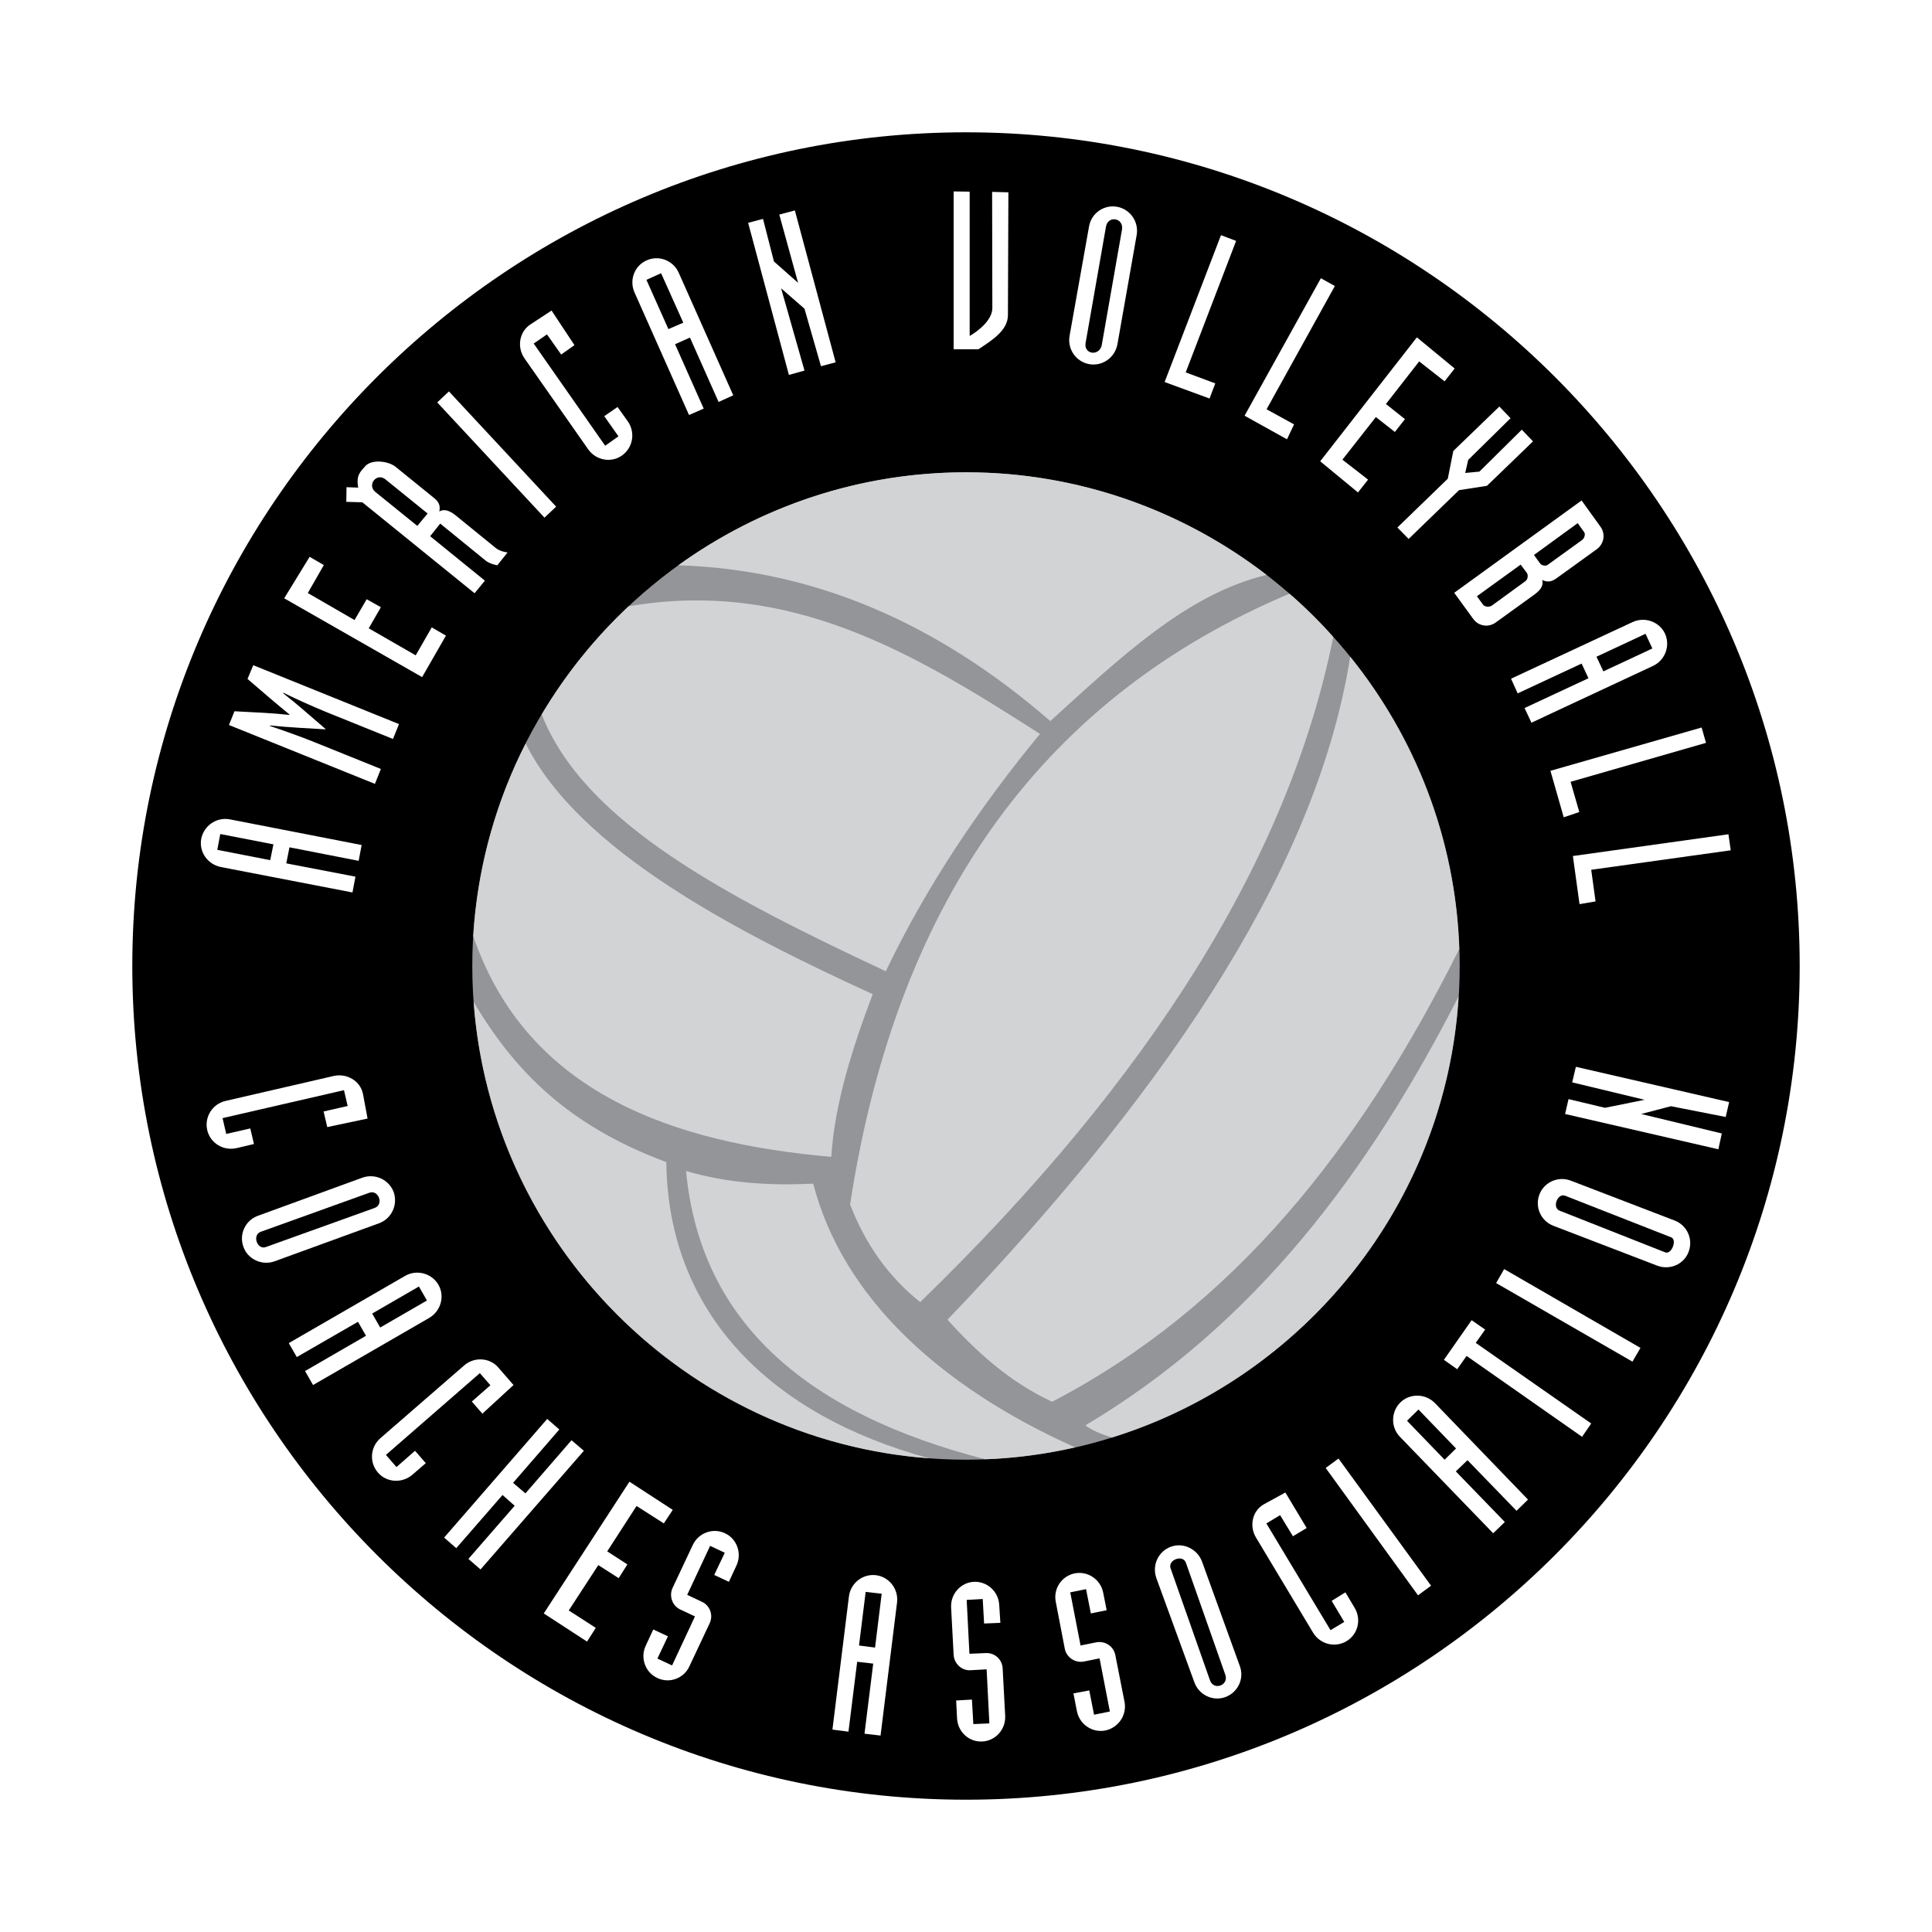 <?xml version="1.0" encoding="utf-8"?>
<!-- Generator: Adobe Illustrator 13.0.0, SVG Export Plug-In . SVG Version: 6.00 Build 14948)  -->
<!DOCTYPE svg PUBLIC "-//W3C//DTD SVG 1.0//EN" "http://www.w3.org/TR/2001/REC-SVG-20010904/DTD/svg10.dtd">
<svg version="1.0" id="Layer_1" xmlns="http://www.w3.org/2000/svg" xmlns:xlink="http://www.w3.org/1999/xlink" x="0px" y="0px"
	 width="192.756px" height="192.756px" viewBox="0 0 192.756 192.756" enable-background="new 0 0 192.756 192.756"
	 xml:space="preserve">
<g>
	<polygon fill-rule="evenodd" clip-rule="evenodd" fill="#FFFFFF" points="0,0 192.756,0 192.756,192.756 0,192.756 0,0 	"/>
	<path fill-rule="evenodd" clip-rule="evenodd" d="M166.732,94.116c2.127,0,3.863,1.737,3.863,3.816
		c0,2.127-1.736,3.863-3.863,3.863c-2.125,0-3.862-1.736-3.862-3.863C162.87,95.853,164.607,94.116,166.732,94.116L166.732,94.116z"
		/>
	<path fill-rule="evenodd" clip-rule="evenodd" d="M26.023,94.116c2.125,0,3.863,1.737,3.863,3.816c0,2.127-1.737,3.863-3.863,3.863
		c-2.126,0-3.863-1.736-3.863-3.863C22.161,95.853,23.897,94.116,26.023,94.116L26.023,94.116z"/>
	<path fill-rule="evenodd" clip-rule="evenodd" d="M96.378,13.2c45.806,0,83.177,37.371,83.177,83.178
		c0,45.806-37.371,83.179-83.177,83.179c-45.807,0-83.178-37.373-83.178-83.179C13.2,50.571,50.572,13.2,96.378,13.2L96.378,13.2z"
		/>
	<path fill-rule="evenodd" clip-rule="evenodd" fill="#FFFFFF" d="M35.166,89.04l0.297-1.576l-6.902-1.326l0.319-1.601l6.903,1.349
		l0.297-1.578l-13.143-2.56c-1.326-0.251-2.583,0.617-2.857,1.919c-0.251,1.303,0.617,2.56,1.943,2.834L35.166,89.04L35.166,89.04z"
		/>
	<polygon fill-rule="evenodd" clip-rule="evenodd" points="21.68,84.789 21.978,83.212 27.28,84.241 26.96,85.818 21.68,84.789 	"/>
	<path fill-rule="evenodd" clip-rule="evenodd" fill="#FFFFFF" d="M37.406,78.207L38,76.72l-6.628-2.674
		c-1.349-0.549-3.292-1.234-4.458-1.623l0.023-0.045c1.965,0.206,3.726,0.274,5.531,0.389v-0.046
		c-1.372-1.166-2.674-2.354-4.229-3.566l0.023-0.045c1.097,0.548,2.972,1.394,4.32,1.942l6.628,2.675l0.595-1.486l-14.538-5.874
		l-0.571,1.371l2.263,1.943c0.617,0.526,1.28,1.074,1.92,1.601v0.046c-0.823-0.092-1.691-0.16-2.515-0.207l-2.971-0.159
		l-0.549,1.371L37.406,78.207L37.406,78.207z"/>
	<polygon fill-rule="evenodd" clip-rule="evenodd" fill="#FFFFFF" points="30.892,55.555 28.354,59.692 42.115,67.555 
		44.492,63.417 43.075,62.595 41.475,65.383 36.789,62.687 38,60.583 36.584,59.784 35.372,61.863 30.709,59.166 32.309,56.377 
		30.892,55.555 	"/>
	<path fill-rule="evenodd" clip-rule="evenodd" fill="#FFFFFF" d="M47.349,59.189l1.028-1.257l-5.462-4.435l1.005-1.257l4.549,3.703
		c0.32,0.251,0.777,0.388,1.143,0.457l1.029-1.28c-0.435-0.068-0.8-0.16-1.165-0.434l-4.046-3.291
		c-0.754-0.594-1.234-0.572-1.601-0.366c0.092-0.435,0.069-0.869-0.502-1.326l-3.863-3.131c-0.708-0.571-2.332-0.777-2.995-0.092
		c-0.526,0.595-0.959,0.938-0.731,2.171l-1.166-0.045l-0.022,1.463l1.6,0.045L47.349,59.189L47.349,59.189z"/>
	<path fill-rule="evenodd" clip-rule="evenodd" d="M37.452,49.086c-0.868-0.709,0.137-1.966,1.005-1.258l4.206,3.406l-1.029,1.234
		L37.452,49.086L37.452,49.086z"/>
	<polygon fill-rule="evenodd" clip-rule="evenodd" fill="#FFFFFF" points="54.321,51.646 55.486,50.549 44.789,39.052 
		43.623,40.149 54.321,51.646 	"/>
	<path fill-rule="evenodd" clip-rule="evenodd" fill="#FFFFFF" d="M58.687,44.834c0.777,1.098,2.286,1.372,3.36,0.618
		c1.097-0.777,1.372-2.286,0.594-3.406l-1.028-1.44l-1.326,0.915l1.417,2.012l-1.326,0.938l-7.132-10.195l1.326-0.914l1.417,2.011
		l1.325-0.938l-2.285-3.451l-2.126,1.394c-1.097,0.732-1.349,2.263-0.571,3.383L58.687,44.834L58.687,44.834z"/>
	<path fill-rule="evenodd" clip-rule="evenodd" fill="#FFFFFF" d="M68.744,41.406l1.463-0.64l-2.857-6.423l1.486-0.663l2.857,6.422
		l1.463-0.662l-5.44-12.229c-0.548-1.234-1.988-1.783-3.2-1.234c-1.211,0.526-1.76,1.966-1.211,3.2L68.744,41.406L68.744,41.406z"/>
	<polygon fill-rule="evenodd" clip-rule="evenodd" points="64.493,27.92 65.955,27.257 68.172,32.194 66.687,32.834 64.493,27.92 	
		"/>
	<polygon fill-rule="evenodd" clip-rule="evenodd" fill="#FFFFFF" points="78.709,37.406 80.264,36.972 77.932,28.766 80.264,30.8 
		81.909,36.537 83.372,36.149 79.304,20.995 77.75,21.406 79.624,28.217 77.247,26.114 77.224,26.114 76.126,21.84 74.641,22.229 
		78.709,37.406 	"/>
	<path fill-rule="evenodd" clip-rule="evenodd" fill="#FFFFFF" d="M95.144,34.846h2.469c1.371-0.892,2.948-1.897,2.948-3.406
		l0.046-12.252l-1.623-0.045l0.022,11.589c0,1.143-1.279,2.217-2.262,2.789V19.121l-1.6-0.023V34.846L95.144,34.846z"/>
	<path fill-rule="evenodd" clip-rule="evenodd" fill="#FFFFFF" d="M106.709,33.52c-0.229,1.326,0.663,2.583,1.966,2.812
		c1.304,0.229,2.561-0.64,2.812-1.988l1.92-10.903c0.229-1.326-0.662-2.583-1.965-2.812c-1.304-0.229-2.561,0.64-2.789,1.966
		L106.709,33.52L106.709,33.52z"/>
	<path fill-rule="evenodd" clip-rule="evenodd" d="M109.909,34.503c-0.319,1.074-1.782,0.822-1.6-0.274l2.034-11.612
		c0.205-1.166,1.783-0.869,1.601,0.274L109.909,34.503L109.909,34.503z"/>
	<polygon fill-rule="evenodd" clip-rule="evenodd" fill="#FFFFFF" points="116.195,38.115 120.676,39.76 121.247,38.251 
		118.298,37.154 123.327,24.035 121.818,23.463 116.195,38.115 	"/>
	<polygon fill-rule="evenodd" clip-rule="evenodd" fill="#FFFFFF" points="124.172,41.475 128.401,43.829 129.109,42.343 
		126.367,40.834 133.179,28.537 131.784,27.76 124.172,41.475 	"/>
	<polygon fill-rule="evenodd" clip-rule="evenodd" fill="#FFFFFF" points="145.133,36.766 141.361,33.657 131.716,46.023 
		135.486,49.132 136.492,47.852 133.933,45.862 137.27,41.611 139.167,43.097 140.173,41.817 138.275,40.309 141.59,36.057 
		144.127,38.046 145.133,36.766 	"/>
	<polygon fill-rule="evenodd" clip-rule="evenodd" fill="#FFFFFF" points="139.418,52.629 140.538,53.772 145.567,48.903 
		148.355,48.469 152.95,44.035 151.83,42.869 147.602,47.052 146.185,47.188 146.481,45.886 150.71,41.726 149.59,40.56 
		144.996,44.995 144.447,47.76 139.418,52.629 	"/>
	<path fill-rule="evenodd" clip-rule="evenodd" fill="#FFFFFF" d="M145.087,59.143l1.897,2.606c0.525,0.731,1.531,0.892,2.263,0.343
		l3.862-2.789c0.778-0.571,0.869-1.029,0.755-1.44c0.411,0.183,0.823,0.274,1.417-0.16l4.022-2.903
		c0.755-0.549,0.893-1.555,0.366-2.264l-1.874-2.604L145.087,59.143L145.087,59.143z"/>
	<path fill-rule="evenodd" clip-rule="evenodd" d="M157.407,52.194l0.64,0.892c0.16,0.206,0.023,0.617-0.183,0.776l-3.451,2.492
		c-0.206,0.16-0.595,0.069-0.755-0.137l-0.617-0.846L157.407,52.194L157.407,52.194z"/>
	<path fill-rule="evenodd" clip-rule="evenodd" d="M151.716,56.332l0.616,0.823c0.16,0.229,0.093,0.663-0.137,0.823l-3.359,2.446
		c-0.229,0.16-0.709,0.137-0.869-0.092l-0.617-0.845L151.716,56.332L151.716,56.332z"/>
	<path fill-rule="evenodd" clip-rule="evenodd" fill="#FFFFFF" d="M150.756,67.715l0.662,1.463l6.378-2.972l0.686,1.463
		l-6.377,2.971l0.686,1.463l12.137-5.668c1.212-0.572,1.737-2.012,1.188-3.223c-0.571-1.188-2.011-1.714-3.245-1.143L150.756,67.715
		L150.756,67.715z"/>
	<polygon fill-rule="evenodd" clip-rule="evenodd" points="164.173,63.234 164.858,64.698 159.968,66.983 159.281,65.521 
		164.173,63.234 	"/>
	<polygon fill-rule="evenodd" clip-rule="evenodd" fill="#FFFFFF" points="154.688,76.904 156.013,81.543 157.567,81.017 
		156.698,78 170.207,74.115 169.773,72.583 154.688,76.904 	"/>
	<polygon fill-rule="evenodd" clip-rule="evenodd" fill="#FFFFFF" points="156.927,85.406 157.59,90.206 159.189,89.933 
		158.756,86.778 172.676,84.835 172.447,83.235 156.927,85.406 	"/>
	<path fill-rule="evenodd" clip-rule="evenodd" fill="#FFFFFF" d="M22.503,109.84c-1.303,0.299-2.126,1.602-1.829,2.904
		s1.6,2.104,2.926,1.805l1.737-0.41l-0.366-1.555l-2.4,0.549l-0.366-1.578l12.114-2.789l0.366,1.578l-2.4,0.549l0.366,1.555
		l4.022-0.848l-0.457-2.445c-0.251-1.303-1.6-2.102-2.925-1.805L22.503,109.84L22.503,109.84z"/>
	<path fill-rule="evenodd" clip-rule="evenodd" fill="#FFFFFF" d="M25.749,121.293c-1.28,0.457-1.92,1.852-1.463,3.107
		c0.434,1.234,1.851,1.898,3.108,1.441l10.423-3.795c1.257-0.457,1.896-1.852,1.462-3.109c-0.457-1.234-1.851-1.896-3.131-1.439
		L25.749,121.293L25.749,121.293z"/>
	<path fill-rule="evenodd" clip-rule="evenodd" d="M26.572,124.4c-0.892,0.389-1.463-1.188-0.548-1.508l10.812-3.887
		c0.937-0.342,1.485,1.166,0.548,1.51L26.572,124.4L26.572,124.4z"/>
	<path fill-rule="evenodd" clip-rule="evenodd" fill="#FFFFFF" d="M28.812,134.002l0.8,1.393l6.104-3.52l0.799,1.395l-6.08,3.52
		l0.8,1.395l11.589-6.697c1.166-0.686,1.577-2.172,0.914-3.314s-2.172-1.555-3.337-0.869L28.812,134.002L28.812,134.002z"/>
	<path fill-rule="evenodd" clip-rule="evenodd" fill="#FFFFFF" d="M37.955,143.486c-1.029,0.893-1.12,2.424-0.251,3.43
		c0.868,1.006,2.4,1.096,3.428,0.229l1.349-1.166l-1.074-1.234l-1.852,1.623l-1.052-1.211l9.372-8.16l1.051,1.211l-1.852,1.623
		l1.052,1.211l3.108-2.857l-1.508-1.736c-0.846-1.006-2.4-1.098-3.406-0.229L37.955,143.486L37.955,143.486z"/>
	<polygon fill-rule="evenodd" clip-rule="evenodd" fill="#FFFFFF" points="44.309,153.406 45.521,154.459 50.138,149.156 
		51.349,150.23 46.732,155.533 47.943,156.584 58.252,144.744 57.019,143.693 52.423,148.996 51.189,147.943 55.806,142.619 
		54.595,141.566 44.309,153.406 	"/>
	<polygon fill-rule="evenodd" clip-rule="evenodd" fill="#FFFFFF" points="67.121,150.641 62.8,147.83 54.252,160.973 
		58.572,163.783 59.44,162.412 56.744,160.676 59.692,156.15 61.727,157.453 62.595,156.082 60.583,154.779 63.509,150.252 
		66.229,151.99 67.121,150.641 	"/>
	<path fill-rule="evenodd" clip-rule="evenodd" fill="#FFFFFF" d="M64.424,164.195c-0.572,1.211-0.046,2.674,1.166,3.223
		c1.188,0.572,2.651,0.045,3.2-1.188l2.012-4.275c0.388-0.822,0.023-1.783-0.777-2.148l-1.463-0.686l2.286-4.891l1.463,0.686
		l-1.052,2.217l1.463,0.686l0.754-1.623c0.571-1.211,0.046-2.674-1.143-3.223c-1.211-0.572-2.651-0.045-3.223,1.189l-2.012,4.273
		c-0.365,0.801-0.023,1.783,0.777,2.148l1.463,0.686l-2.286,4.893l-1.463-0.688l1.051-2.217l-1.463-0.686L64.424,164.195
		L64.424,164.195z"/>
	<path fill-rule="evenodd" clip-rule="evenodd" fill="#FFFFFF" d="M83.052,172.561l1.6,0.207l0.869-6.973l1.6,0.184l-0.869,6.994
		l1.601,0.184l1.646-13.281c0.159-1.348-0.8-2.559-2.104-2.719c-1.325-0.16-2.537,0.799-2.697,2.125L83.052,172.561L83.052,172.561z
		"/>
	<path fill-rule="evenodd" clip-rule="evenodd" fill="#FFFFFF" d="M95.487,171.441c0.068,1.348,1.188,2.377,2.514,2.309
		c1.325-0.068,2.354-1.211,2.286-2.561l-0.252-4.73c-0.046-0.914-0.8-1.578-1.691-1.531l-1.623,0.068l-0.274-5.371l1.6-0.092
		l0.137,2.445l1.623-0.068l-0.114-1.783c-0.068-1.348-1.212-2.377-2.538-2.309c-1.302,0.068-2.331,1.211-2.262,2.561l0.251,4.709
		c0.046,0.891,0.8,1.6,1.669,1.553l1.623-0.092l0.274,5.395l-1.601,0.068l-0.137-2.445l-1.577,0.092L95.487,171.441L95.487,171.441z
		"/>
	<path fill-rule="evenodd" clip-rule="evenodd" fill="#FFFFFF" d="M107.441,170.709c0.251,1.326,1.531,2.195,2.834,1.943
		c1.303-0.273,2.172-1.531,1.92-2.857l-0.914-4.639c-0.16-0.893-1.006-1.463-1.897-1.303l-1.577,0.318l-1.028-5.303l1.577-0.318
		l0.479,2.422l1.577-0.32l-0.343-1.736c-0.251-1.326-1.531-2.195-2.834-1.943s-2.172,1.531-1.897,2.857l0.892,4.641
		c0.16,0.867,1.006,1.463,1.897,1.303l1.577-0.32l1.028,5.303l-1.577,0.32l-0.48-2.424l-1.577,0.297L107.441,170.709
		L107.441,170.709z"/>
	<path fill-rule="evenodd" clip-rule="evenodd" fill="#FFFFFF" d="M119.167,167.854c0.457,1.256,1.852,1.92,3.085,1.463
		c1.258-0.457,1.92-1.854,1.441-3.109l-3.772-10.424c-0.479-1.256-1.874-1.92-3.108-1.463c-1.258,0.459-1.897,1.852-1.44,3.133
		L119.167,167.854L119.167,167.854z"/>
	<path fill-rule="evenodd" clip-rule="evenodd" fill="#FFFFFF" d="M131.007,162.893c0.709,1.166,2.194,1.531,3.337,0.846
		s1.509-2.172,0.801-3.338l-0.915-1.531l-1.371,0.848l1.258,2.102l-1.372,0.822l-6.4-10.65l1.372-0.824l1.279,2.104l1.371-0.822
		l-2.125-3.543l-2.126,1.166c-1.166,0.639-1.509,2.17-0.8,3.336L131.007,162.893L131.007,162.893z"/>
	<polygon fill-rule="evenodd" clip-rule="evenodd" fill="#FFFFFF" points="141.476,159.166 142.778,158.207 133.544,145.521 
		132.264,146.459 141.476,159.166 	"/>
	<path fill-rule="evenodd" clip-rule="evenodd" fill="#FFFFFF" d="M148.973,152.973l1.166-1.121l-4.892-5.051l1.165-1.119
		l4.893,5.051l1.143-1.119l-9.28-9.623c-0.938-0.961-2.491-1.006-3.451-0.07c-0.938,0.916-0.983,2.471-0.046,3.43L148.973,152.973
		L148.973,152.973z"/>
	<polygon fill-rule="evenodd" clip-rule="evenodd" fill="#FFFFFF" points="157.842,143.35 158.756,142.023 147.235,133.979 
		148.173,132.652 146.824,131.715 144.059,135.67 145.384,136.607 146.321,135.281 157.842,143.35 	"/>
	<polygon fill-rule="evenodd" clip-rule="evenodd" fill="#FFFFFF" points="162.87,135.852 163.67,134.48 150.07,126.617 
		149.27,128.012 162.87,135.852 	"/>
	<path fill-rule="evenodd" clip-rule="evenodd" fill="#FFFFFF" d="M165.339,126.275c1.257,0.48,2.674-0.137,3.131-1.371
		c0.48-1.258-0.137-2.652-1.394-3.133l-10.354-3.977c-1.257-0.48-2.651,0.137-3.132,1.371c-0.48,1.258,0.137,2.652,1.395,3.133
		L165.339,126.275L165.339,126.275z"/>
	<polygon fill-rule="evenodd" clip-rule="evenodd" fill="#FFFFFF" points="171.441,114.664 171.784,113.086 163.739,111.143 
		166.71,110.367 172.173,111.441 172.516,109.955 157.225,106.436 156.858,107.988 164.082,109.727 160.127,110.527 
		156.493,109.658 156.15,111.143 171.441,114.664 	"/>
	<polygon fill-rule="evenodd" clip-rule="evenodd" points="41.795,128.355 42.595,129.75 37.932,132.447 37.132,131.053 
		41.795,128.355 	"/>
	<polygon fill-rule="evenodd" clip-rule="evenodd" points="86.367,158.824 87.966,159.008 87.304,164.379 85.704,164.172 
		86.367,158.824 	"/>
	<polygon fill-rule="evenodd" clip-rule="evenodd" points="140.378,141.75 141.521,140.629 145.27,144.516 144.127,145.635 
		140.378,141.75 	"/>
	<path fill-rule="evenodd" clip-rule="evenodd" d="M166.71,123.441c0.663,0.205,0.068,1.76-0.571,1.508l-10.537-4.16
		c-0.777-0.297-0.206-1.805,0.57-1.484L166.71,123.441L166.71,123.441z"/>
	<path fill-rule="evenodd" clip-rule="evenodd" d="M122.252,167.098c0.366,1.053-1.165,1.602-1.531,0.549l-3.931-11.176
		c-0.298-0.846,1.233-1.418,1.531-0.549L122.252,167.098L122.252,167.098z"/>
	<path fill-rule="evenodd" clip-rule="evenodd" fill="#939598" d="M96.378,47.121c27.109,0,49.257,22.148,49.257,49.257
		c0,27.108-22.148,49.257-49.257,49.257c-27.109,0-49.258-22.148-49.258-49.257C47.121,69.269,69.269,47.121,96.378,47.121
		L96.378,47.121z"/>
	<path fill-rule="evenodd" clip-rule="evenodd" fill="#D1D3D4" d="M110.938,143.418c19.131-5.943,33.325-23.291,34.583-44
		c-8.96,17.531-20.344,32.756-37.234,42.789C108.835,142.641,109.795,143.076,110.938,143.418L110.938,143.418z"/>
	<path fill-rule="evenodd" clip-rule="evenodd" fill="#D1D3D4" d="M145.59,94.687c-0.366-11.018-4.389-21.12-10.88-29.166
		c-3.154,19.909-16.778,41.714-40.183,66.149c2.788,3.062,6.08,6.172,10.446,8.182C123.075,130.436,135.67,114.549,145.59,94.687
		L145.59,94.687z"/>
	<path fill-rule="evenodd" clip-rule="evenodd" fill="#D1D3D4" d="M91.807,129.91c-3.108-2.469-5.44-5.715-6.994-9.738
		c4.777-31.2,19.977-50.88,43.84-60.938c1.555,1.349,3.018,2.79,4.365,4.321C128.63,85.429,114.893,107.531,91.807,129.91
		L91.807,129.91z"/>
	<path fill-rule="evenodd" clip-rule="evenodd" fill="#D1D3D4" d="M47.258,99.967c4.091,6.902,9.44,12.342,19.223,15.977
		c0.16,15.154,10.468,25.281,26.24,29.555C68.47,143.693,49.04,124.217,47.258,99.967L47.258,99.967z"/>
	<path fill-rule="evenodd" clip-rule="evenodd" fill="#D1D3D4" d="M98.298,145.59c3.063-0.115,6.058-0.525,8.96-1.189
		c-13.463-6.033-23.177-14.947-26.125-26.309c-4.229,0.207-8.458-0.021-12.686-1.258C69.886,132.127,80.767,141.086,98.298,145.59
		L98.298,145.59z"/>
	<path fill-rule="evenodd" clip-rule="evenodd" fill="#D1D3D4" d="M62.709,60.492c-3.36,3.154-6.286,6.789-8.663,10.789
		c4.252,10.857,18.629,18.263,34.332,25.623c4.114-8.617,9.463-16.502,15.383-23.68C91.395,65.315,78.961,57.704,62.709,60.492
		L62.709,60.492z"/>
	<path fill-rule="evenodd" clip-rule="evenodd" fill="#D1D3D4" d="M126.367,57.36c-8.32-6.4-18.721-10.24-29.989-10.24
		c-10.698,0-20.618,3.451-28.709,9.28c13.6,0.412,25.943,5.829,37.12,15.543C111.739,65.634,118.412,59.257,126.367,57.36
		L126.367,57.36z"/>
	<path fill-rule="evenodd" clip-rule="evenodd" fill="#D1D3D4" d="M52.446,74.184c5.348,10.674,20.983,18.766,34.629,25.006
		c-2.011,5.279-3.817,10.971-4.137,16.229c-15.726-1.371-30.354-6.332-35.726-22.034C47.646,86.503,49.476,80.012,52.446,74.184
		L52.446,74.184z"/>
</g>
</svg>
